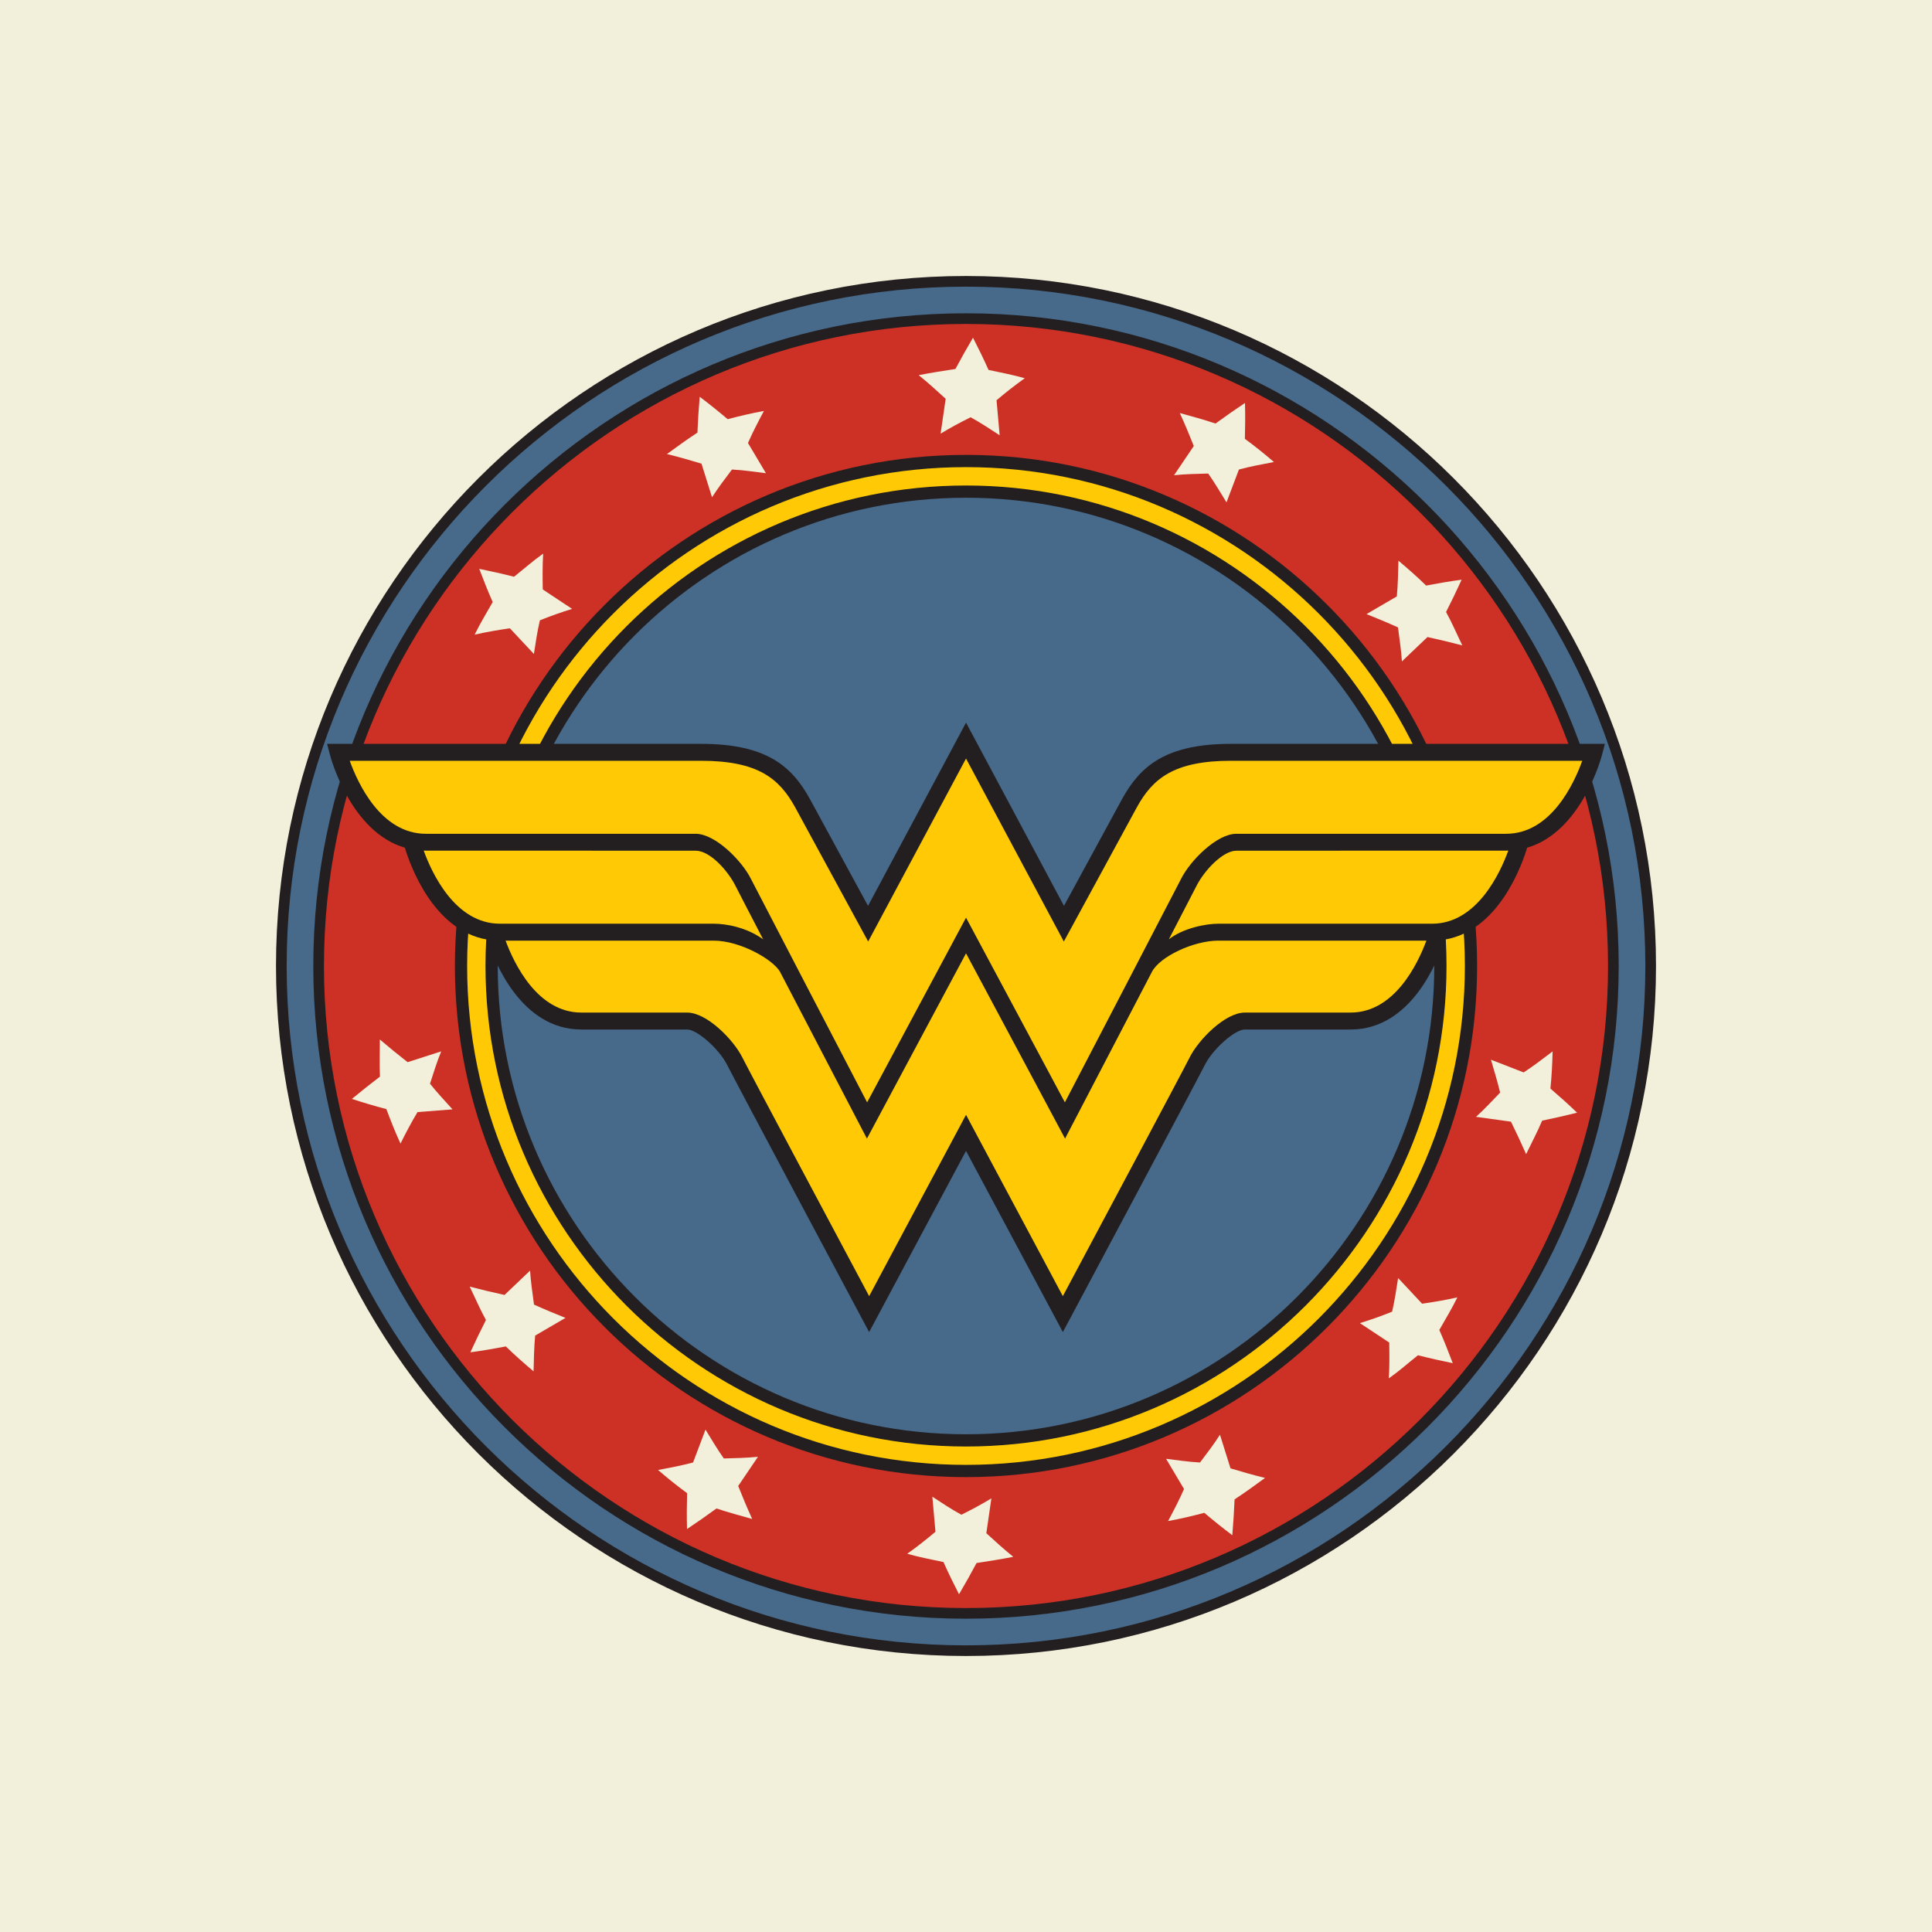 <?xml version="1.0" encoding="UTF-8"?>
<!DOCTYPE svg PUBLIC "-//W3C//DTD SVG 1.1//EN" "http://www.w3.org/Graphics/SVG/1.1/DTD/svg11.dtd">
<!-- Creator: CorelDRAW 2018 (64-Bit) -->
<svg xmlns="http://www.w3.org/2000/svg" xml:space="preserve" width="3.413in" height="3.413in" version="1.1" style="shape-rendering:geometricPrecision; text-rendering:geometricPrecision; image-rendering:optimizeQuality; fill-rule:evenodd; clip-rule:evenodd"
viewBox="0 0 3413.33 3413.33"
 xmlns:xlink="http://www.w3.org/1999/xlink"
 enable-background="new 0 0 1024 1024">
 <rect x="0" y="0" width="3413.33" height="3413.33" fill="#808080" stroke="none"/>
 <defs>
  <style type="text/css">
   <![CDATA[
    .fil0 {fill:none}
    .fil4 {fill:#231F20}
    .fil3 {fill:#47698A}
    .fil2 {fill:#CD3125}
    .fil1 {fill:#F2EFDB}
    .fil5 {fill:#FFCA05}
   ]]>
  </style>
 </defs>
 <g id="Layer_x0020_1">
  <rect class="fil0" x="-0" y="-0" width="3413.33" height="3413.33"/>
  <g id="_2969620654704">
   <rect id="wonder-woman-2-back" class="fil1" width="3413.33" height="3413.33"/>
   <g id="wonder-woman-2-wonder-woman-2">
    <path class="fil2" d="M2883.35 1706.67c0,649.85 -526.83,1176.69 -1176.69,1176.69 -649.87,0 -1176.69,-526.84 -1176.69,-1176.69 0,-649.87 526.82,-1176.69 1176.69,-1176.69 649.85,0 1176.69,526.82 1176.69,1176.69z"/>
    <g>
     <path class="fil3" d="M1706.67 2916.3c-666.99,0 -1209.64,-542.65 -1209.64,-1209.64 0,-666.99 542.65,-1209.64 1209.64,-1209.64 666.99,0 1209.64,542.65 1209.64,1209.64 0,666.99 -542.65,1209.64 -1209.64,1209.64l0 0zm0 -2353.37c-630.66,0 -1143.73,513.09 -1143.73,1143.73 0,630.67 513.07,1143.75 1143.73,1143.75 630.66,0 1143.74,-513.09 1143.74,-1143.75 0,-630.65 -513.09,-1143.73 -1143.74,-1143.73l0 0z"/>
     <g>
      <path class="fil4" d="M1706.67 506.45c661.8,0 1200.22,538.41 1200.22,1200.22 0,661.81 -538.42,1200.23 -1200.22,1200.23 -661.81,0 -1200.22,-538.42 -1200.22,-1200.23 0,-661.81 538.41,-1200.22 1200.22,-1200.22l0 0zm0 2353.38c635.85,0 1153.15,-517.3 1153.15,-1153.16 0,-635.85 -517.3,-1153.15 -1153.15,-1153.15 -635.85,0 -1153.15,517.3 -1153.15,1153.15 0,635.87 517.31,1153.16 1153.15,1153.16l0 0zm0 -2372.21c-672.19,0 -1219.05,546.86 -1219.05,1219.05 0,672.19 546.86,1219.05 1219.05,1219.05 672.18,0 1219.05,-546.85 1219.05,-1219.05 0,-672.19 -546.87,-1219.05 -1219.05,-1219.05l0 0zm0 2353.39c-625.46,0 -1134.32,-508.86 -1134.32,-1134.34 0,-625.46 508.86,-1134.32 1134.32,-1134.32 625.46,0 1134.33,508.85 1134.33,1134.32 0,625.48 -508.87,1134.34 -1134.33,1134.34l0 0z"/>
     </g>
    </g>
    <g>
     <path class="fil3" d="M2571.82 1706.67c0,477.81 -387.35,865.16 -865.15,865.16 -477.81,0 -865.15,-387.35 -865.15,-865.16 0,-477.81 387.35,-865.15 865.15,-865.15 477.8,0 865.15,387.35 865.15,865.15z"/>
     <path class="fil5" d="M1706.67 2598.85c-491.94,0 -892.19,-400.23 -892.19,-892.19 0,-491.94 400.25,-892.19 892.19,-892.19 491.95,0 892.18,400.25 892.18,892.19 0,491.96 -400.23,892.19 -892.18,892.19l0 0zm0 -1730.3c-462.13,0 -838.11,375.98 -838.11,838.11 0,462.13 375.98,838.11 838.11,838.11 462.13,0 838.11,-375.98 838.11,-838.11 0,-462.13 -375.98,-838.11 -838.11,-838.11l0 0z"/>
     <path class="fil4" d="M1706.67 2609.68c-497.91,0 -903,-405.09 -903,-903.01 0,-497.91 405.08,-903 903,-903 497.91,0 903,405.09 903,903 0,497.92 -405.09,903.01 -903,903.01l0 0zm0 -1784.38c-485.99,0 -881.37,395.39 -881.37,881.37 0,486 395.38,881.37 881.37,881.37 485.99,0 881.37,-395.37 881.37,-881.37 0,-485.98 -395.38,-881.37 -881.37,-881.37l0 0zm0 1730.3c-468.11,0 -848.93,-380.83 -848.93,-848.93 0,-468.1 380.82,-848.91 848.93,-848.91 468.09,0 848.93,380.82 848.93,848.91 0,468.09 -380.84,848.93 -848.93,848.93l0 0zm0 -1676.23c-456.17,0 -827.3,371.12 -827.3,827.3 0,456.17 371.12,827.31 827.3,827.31 456.17,0 827.3,-371.14 827.3,-827.31 0,-456.17 -371.13,-827.3 -827.3,-827.3l0 0z"/>
    </g>
    <g>
     <path class="fil4" d="M2174.97 1314.19c-115.16,0 -160.27,38.95 -192.53,97.44 0,0 -81.89,150.54 -102.68,188.8 -20.23,-37.84 -173.04,-323.77 -173.04,-323.77 0,0 -154.22,288.38 -173.15,323.77 -20.79,-38.27 -102.68,-188.8 -102.68,-188.8 -32.27,-58.5 -77.35,-97.44 -192.53,-97.44l-660.44 -0 4.84 18.69c1.61,6.21 36.65,136.86 132.52,164.78 8.48,28.34 49.28,146.21 145.58,162.36 12.26,38.11 59.44,158.84 166.28,158.84l186.92 -0c17.65,0 56.66,34.61 70.73,62.76 14.87,29.75 228.48,430.06 237.56,447.09l13.18 24.69 171.18 -320.02 171.07 320.02 13.17 -24.69c9.09,-17.03 222.7,-417.33 237.58,-447.09 14.08,-28.15 53.07,-62.76 70.72,-62.76l186.93 0c106.83,0 154.02,-120.72 166.28,-158.84 96.31,-16.15 137.11,-134.02 145.58,-162.36 95.89,-27.93 130.91,-158.57 132.52,-164.78l4.85 -18.69 -660.44 0z"/>
     <path class="fil5" d="M748.58 1502.82c1.27,0.02 480.43,0.15 480.43,0.15 25.16,0 56.67,34.59 70.74,62.76 4.23,8.48 23.3,45.26 48.48,93.75 -29.32,-21.07 -64.93,-27.54 -87.44,-27.54l-377.58 -0c-79,0 -120.24,-89.45 -134.64,-129.12z"/>
     <path class="fil5" d="M2386.19 1788.95l-186.92 0c-34.76,0 -81.7,47.72 -97.48,79.3 -12.62,25.24 -176.45,332.45 -224.03,421.68 -18.54,-34.7 -171.04,-320.33 -171.04,-320.33 0,0 -151.16,282.91 -171.15,320.33 -47.59,-89.22 -211.41,-396.44 -224.03,-421.68 -15.77,-31.58 -62.7,-79.3 -97.48,-79.3l-186.93 0c-77.71,0 -118.85,-86.53 -133.89,-127.1l367.55 0c46.61,0 104.41,32.99 117.12,54.72 60.89,117.05 135.56,260.23 140.63,269.94l13.11 25.1 175.07 -327.31 174.95 327.31 13.09 -25.1c5.07,-9.71 79.74,-152.89 140.64,-269.94 14.23,-26.72 73.45,-54.72 117.13,-54.72l367.52 0c-15.02,40.57 -56.16,127.1 -133.87,127.1z"/>
     <path class="fil5" d="M2530.11 1631.94l-377.57 0c-22.51,0 -62.4,7.91 -87.44,27.54 25.19,-48.5 44.24,-85.28 48.48,-93.75 14.09,-28.15 47.07,-62.76 70.74,-62.76 0,0 479.16,-0.13 480.42,-0.15 -14.39,39.66 -55.64,129.13 -134.63,129.13z"/>
     <path class="fil5" d="M2660.95 1473.07l-476.63 0c-34.78,0 -81.71,47.72 -97.48,79.28 -5.62,11.22 -181.74,349.67 -205.49,395.24 -21.06,-39.37 -174.63,-326.34 -174.63,-326.34 0,0 -153.94,287.46 -174.74,326.34 -23.75,-45.56 -199.87,-384.02 -205.48,-395.24 -15.78,-31.56 -62.72,-79.28 -97.48,-79.28l-476.64 0c-79.47,0 -120.32,-89.68 -134.48,-128.99l620.46 0c100.83,0 138.42,31.39 166.34,82l129.11 237.37 172.91 -323.31 172.8 323.31 129.11 -237.37c27.93,-50.61 65.48,-82 166.34,-82l620.46 0c-14.15,39.31 -55.01,128.99 -134.48,128.99z"/>
    </g>
    <g>
     <path class="fil1" d="M2743.04 1857.52c-17.18,13.01 -33.3,25.56 -51.14,37.15l-57.76 -22.42c5.46,18.84 11.42,38.33 16.21,58.08 -14.46,14.78 -27.59,29.37 -42.65,42.82l61.77 8.55c9.11,18.5 18.09,37.64 26.77,57.37 9.35,-19.54 19.85,-38.97 28.31,-59.2 20.46,-4.19 41.06,-8.86 61.75,-14.02 -15.05,-14.61 -31.21,-28.91 -47.13,-42.63 2.24,-21.9 3.39,-43.83 3.87,-65.7z"/>
     <path class="fil1" d="M2512.49 2303.29l-42.41 -45.35c-2.99,19.58 -6.01,39.77 -10.58,59.43 -18.78,7.64 -37.79,14.35 -56.94,20.21l51.87 34.36c0.35,20.74 0.54,42.24 -0.73,63.26 17.91,-12.59 34.15,-27.06 51.46,-40.82 20.32,5.18 40.67,9.71 61.48,13.98 -7.6,-19.98 -15.17,-39.26 -23.75,-58.67 10.85,-19.24 22.3,-37.85 31.87,-57.58 -20.57,4.65 -41.52,8.23 -62.26,11.18z"/>
     <path class="fil1" d="M2155.34 2534.78c-10.83,16.95 -22.87,32.74 -35.22,49.03 -20.04,-0.91 -40.54,-4.21 -59.98,-6.5l31.7 53.37c-8.5,19.37 -18.07,37.83 -28.19,56.63 21.52,-3.87 42.76,-8.95 64.03,-14.54 16.13,13.6 32.7,26.99 49.46,39.54 1.84,-21.31 3.17,-42.44 4.02,-63.31 18.43,-12.02 36.18,-25.03 53.83,-37.87 -20.73,-5.01 -41.26,-10.99 -61.01,-16.93l-18.64 -59.43z"/>
     <path class="fil1" d="M1751.53 2647.2c-17.15,10.48 -34.82,19.89 -53.02,28.93 -17.69,-9.65 -34.76,-20.99 -51.3,-31.85l5.51 61.91c-16.02,13.58 -32.66,26.69 -49.89,38.89 21.04,6.04 42.44,10.06 64.02,14.65 8.64,19.44 17.81,38.09 27.46,56.91 10.87,-18.38 21.21,-36.8 31,-55.2 21.8,-3.26 43.46,-6.74 64.89,-10.93 -16.46,-13.3 -32.4,-27.83 -47.63,-41.73l8.95 -61.59z"/>
     <path class="fil1" d="M1278.78 2576.72c-11.68,-16.42 -22.01,-34.31 -32.36,-50.95l-21.94 58.06c-20.48,5.48 -40.72,9.24 -61.84,13.26 16.51,14.25 33.57,27.98 51.29,40.95 -0.54,20.95 -0.78,42.48 -0.16,63.37 17.82,-11.89 35.18,-24 52.06,-36.36 20.82,7.07 42.14,12.65 63.11,18.59 -8.94,-19.45 -17.07,-39.15 -24.72,-58.31l34.91 -51.58c-20.04,2.09 -39.85,2.38 -60.34,2.97z"/>
     <path class="fil1" d="M936.5 2244.83l-45.15 43.03c-20.14,-4.38 -40.67,-9.3 -61.55,-14.76 9.52,19.44 18.09,39.83 28.73,58.99 -9.48,18.63 -18.66,37.66 -27.52,57.07 20.78,-2.67 42.15,-6.48 62.72,-10.37 15.68,15.43 32.25,29.87 48.93,44 0.54,-21.56 0.89,-42.11 2.82,-63.16l53.59 -31.28c-18.33,-7.31 -37.04,-15.03 -55.63,-23.47 -2.57,-20.51 -5.71,-39.94 -6.95,-60.06z"/>
     <path class="fil1" d="M779.52 1857.48l-59.34 19.09c-16.26,-12.7 -32.64,-26.06 -49.09,-40.06 0.07,21.66 -0.82,43.69 0.18,65.6 -16.61,12.63 -33.12,25.75 -49.52,39.35 19.97,6.61 40.31,12.63 60.85,18.02 7.77,20.63 15.7,41.03 24.98,60.89 9.51,-19.07 19.14,-37.5 30.08,-55.62l61.81 -4.78c-13.03,-14.65 -27.3,-29.54 -39.78,-45.37 6.53,-19.57 12.03,-38.41 19.82,-57.12z"/>
     <path class="fil1" d="M959.64 978.13c-17.93,12.61 -34.15,27.09 -51.46,40.82 -20.32,-5.16 -40.68,-9.69 -61.49,-13.98 7.61,19.98 15.18,39.28 23.76,58.69 -10.84,19.22 -22.3,37.83 -31.86,57.58 20.56,-4.65 41.52,-8.25 62.25,-11.2l42.41 45.37c2.98,-19.58 6.01,-39.79 10.58,-59.45 18.78,-7.62 37.79,-14.32 56.93,-20.21l-51.85 -34.34c-0.37,-20.76 -0.56,-42.27 0.72,-63.28z"/>
     <path class="fil1" d="M1349.67 726.04c-21.5,3.86 -42.75,8.93 -64.03,14.52 -16.12,-13.61 -32.7,-26.99 -49.45,-39.56 -1.83,21.33 -3.17,42.45 -4.02,63.33 -18.44,12.02 -36.19,25.05 -53.83,37.86 20.72,5.02 41.26,11.02 61.01,16.96l18.63 59.41c10.85,-16.93 22.87,-32.74 35.23,-49.03 20.03,0.91 40.54,4.21 59.99,6.5l-31.71 -53.37c8.49,-19.38 18.06,-37.81 28.18,-56.61z"/>
     <path class="fil1" d="M1719.01 596.69c-10.87,18.39 -21.2,36.8 -31.01,55.2 -21.79,3.27 -43.45,6.74 -64.88,10.93 16.48,13.3 32.4,27.83 47.62,41.73l-8.94 61.59c17.15,-10.46 34.83,-19.89 53.02,-28.92 17.69,9.65 34.76,20.97 51.31,31.83l-5.52 -61.91c16.02,-13.57 32.67,-26.68 49.89,-38.89 -21.04,-6.02 -42.45,-10.06 -64.01,-14.65 -8.64,-19.45 -17.81,-38.09 -27.47,-56.91z"/>
     <path class="fil1" d="M2199.57 711.93c-17.83,11.88 -35.18,24.01 -52.06,36.36 -20.82,-7.08 -42.14,-12.66 -63.11,-18.58 8.94,19.43 17.07,39.13 24.71,58.29l-34.9 51.61c20.02,-2.11 39.84,-2.42 60.33,-3 11.69,16.44 22.01,34.32 32.35,50.95l21.96 -58.05c20.48,-5.5 40.7,-9.25 61.83,-13.26 -16.52,-14.25 -33.57,-27.97 -51.3,-40.95 0.54,-20.96 0.78,-42.46 0.17,-63.37z"/>
     <path class="fil1" d="M2582.32 1024.19c-20.78,2.67 -42.15,6.48 -62.74,10.34 -15.67,-15.43 -32.25,-29.85 -48.92,-43.98 -0.54,21.56 -0.89,42.09 -2.82,63.14l-53.59 31.28c18.33,7.31 37.04,15.03 55.62,23.47 2.57,20.52 5.71,39.96 6.96,60.06l45.15 -43.03c20.14,4.4 40.67,9.31 61.54,14.78 -9.51,-19.46 -18.08,-39.85 -28.72,-59.01 9.48,-18.61 18.66,-37.64 27.52,-57.05z"/>
    </g>
   </g>
  </g>
 </g>
</svg>
